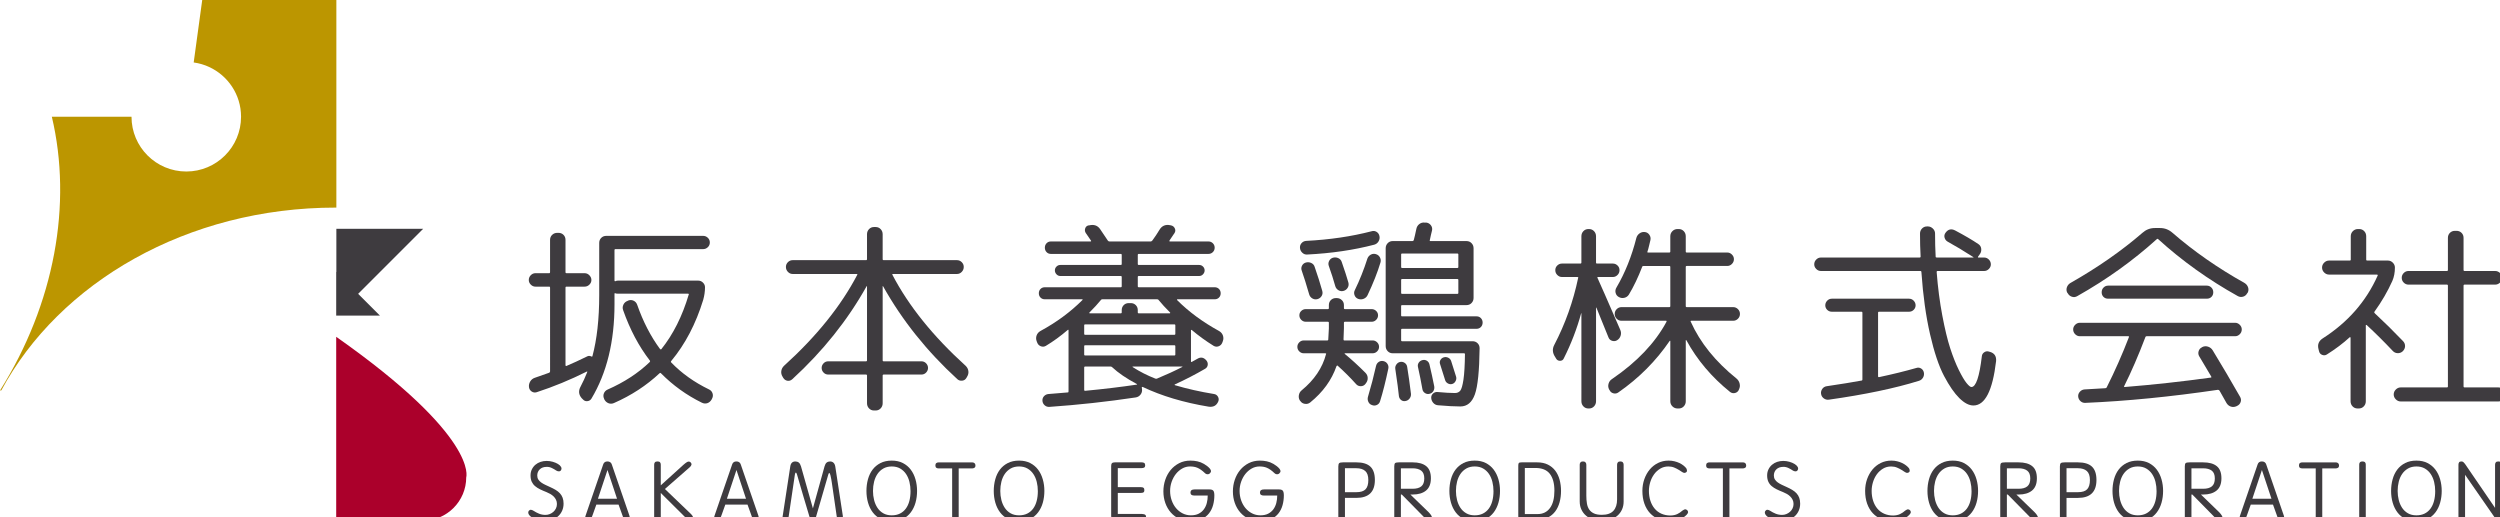 <?xml version="1.0" encoding="utf-8"?>
<!-- Generator: Adobe Illustrator 16.0.0, SVG Export Plug-In . SVG Version: 6.00 Build 0)  -->
<!DOCTYPE svg PUBLIC "-//W3C//DTD SVG 1.1//EN" "http://www.w3.org/Graphics/SVG/1.1/DTD/svg11.dtd">
<svg version="1.1" id="レイヤー_1" xmlns="http://www.w3.org/2000/svg" xmlns:xlink="http://www.w3.org/1999/xlink" x="0px"
	 y="0px" width="305.444px" height="63.186px" viewBox="0 0 305.444 63.186" enable-background="new 0 0 305.444 63.186"
	 xml:space="preserve">
<g>
	<g>
		<path fill="#3E3B3F" d="M65.415,35.021c-0.213,0-0.401-0.082-0.564-0.246c-0.164-0.163-0.245-0.352-0.245-0.564
			c0-0.229,0.082-0.425,0.245-0.589c0.164-0.163,0.352-0.245,0.564-0.245h1.692c0.065,0,0.098-0.041,0.098-0.123v-3.948
			c0-0.245,0.086-0.45,0.257-0.613c0.172-0.163,0.38-0.245,0.625-0.245h0.147c0.245,0,0.449,0.082,0.613,0.245
			c0.164,0.164,0.245,0.368,0.245,0.613v3.948c0,0.082,0.041,0.123,0.123,0.123h2.208c0.229,0,0.425,0.086,0.588,0.257
			c0.164,0.172,0.246,0.364,0.246,0.577s-0.082,0.401-0.246,0.564c-0.164,0.164-0.359,0.246-0.588,0.246h-2.208
			c-0.082,0-0.123,0.041-0.123,0.123v9.49c0,0.033,0.016,0.058,0.049,0.073c0.033,0.018,0.057,0.018,0.073,0
			c0.736-0.31,1.57-0.694,2.502-1.151c0.163-0.099,0.343-0.099,0.54,0c0.065,0.032,0.106,0.024,0.123-0.025
			c0.556-2.076,0.833-4.569,0.833-7.479v-6.376c0-0.245,0.082-0.449,0.246-0.613c0.163-0.163,0.368-0.245,0.613-0.245h11.845
			c0.212,0,0.4,0.077,0.564,0.232c0.164,0.156,0.246,0.348,0.246,0.577s-0.082,0.421-0.246,0.576
			c-0.164,0.156-0.352,0.233-0.564,0.233H75.2c-0.082,0-0.123,0.041-0.123,0.123v3.703c0,0.033,0.013,0.062,0.037,0.086
			c0.024,0.025,0.045,0.029,0.061,0.012c0.098-0.049,0.196-0.073,0.294-0.073h9.858c0.212,0,0.401,0.082,0.564,0.245
			c0.163,0.164,0.245,0.352,0.245,0.564c0,0.507-0.074,1.022-0.221,1.545c-0.899,2.927-2.199,5.412-3.899,7.456
			c-0.065,0.065-0.065,0.131,0,0.196c1.259,1.308,2.796,2.403,4.611,3.286c0.212,0.098,0.355,0.257,0.429,0.478
			c0.074,0.221,0.053,0.438-0.061,0.65l-0.049,0.099c-0.131,0.229-0.307,0.38-0.527,0.453s-0.446,0.053-0.674-0.062
			c-1.864-0.916-3.532-2.117-5.003-3.604c-0.049-0.049-0.098-0.049-0.147,0c-1.603,1.504-3.466,2.722-5.591,3.653
			c-0.229,0.099-0.454,0.103-0.675,0.013c-0.221-0.09-0.388-0.249-0.502-0.478l-0.024-0.074c-0.098-0.213-0.106-0.426-0.024-0.638
			c0.082-0.213,0.229-0.368,0.441-0.466c2.044-0.899,3.761-2.02,5.15-3.359c0.065-0.065,0.073-0.131,0.024-0.196
			c-1.341-1.732-2.428-3.785-3.262-6.156c-0.082-0.229-0.07-0.454,0.037-0.675c0.106-0.221,0.273-0.372,0.502-0.453l0.098-0.049
			c0.212-0.082,0.425-0.074,0.638,0.024c0.212,0.098,0.359,0.262,0.441,0.491c0.719,2.06,1.651,3.867,2.796,5.419
			c0.065,0.049,0.114,0.058,0.147,0.024c1.455-1.814,2.575-4.046,3.36-6.694c0.032-0.065,0-0.099-0.098-0.099H75.47
			c-0.131,0-0.229-0.016-0.294-0.049c-0.065-0.032-0.098-0.008-0.098,0.074v1.275c0,4.546-0.94,8.388-2.82,11.526
			c-0.115,0.18-0.278,0.282-0.491,0.307s-0.393-0.045-0.54-0.208l-0.171-0.172c-0.36-0.426-0.401-0.892-0.123-1.398
			c0.294-0.556,0.564-1.144,0.81-1.766c0.016-0.032,0.016-0.057,0-0.073c-0.017-0.017-0.033-0.017-0.049,0
			c-2.027,1.014-4.071,1.855-6.131,2.525c-0.213,0.065-0.413,0.037-0.601-0.086c-0.188-0.122-0.298-0.297-0.331-0.526
			c-0.033-0.245,0.017-0.479,0.147-0.699s0.319-0.372,0.564-0.454c0.638-0.212,1.218-0.417,1.741-0.612
			c0.082-0.033,0.123-0.09,0.123-0.172V35.144c0-0.082-0.033-0.123-0.098-0.123H65.415z"/>
		<path fill="#3E3B3F" d="M95.702,46.179l-0.098-0.171c-0.131-0.213-0.18-0.438-0.147-0.675c0.033-0.237,0.139-0.445,0.319-0.626
			c3.989-3.612,6.981-7.332,8.976-11.158c0.016-0.049-0.008-0.074-0.074-0.074h-7.823c-0.229,0-0.425-0.086-0.589-0.257
			c-0.164-0.172-0.245-0.372-0.245-0.601c0-0.229,0.082-0.425,0.245-0.588s0.36-0.245,0.589-0.245h8.951
			c0.082,0,0.123-0.041,0.123-0.123v-3.041c0-0.246,0.082-0.454,0.245-0.625c0.164-0.172,0.368-0.258,0.613-0.258h0.196
			c0.245,0,0.449,0.086,0.613,0.258c0.164,0.171,0.246,0.38,0.246,0.625v3.041c0,0.082,0.041,0.123,0.123,0.123h8.951
			c0.229,0,0.425,0.082,0.588,0.245s0.246,0.36,0.246,0.588c0,0.229-0.082,0.429-0.246,0.601c-0.164,0.171-0.36,0.257-0.588,0.257
			h-7.823c-0.065,0-0.09,0.024-0.074,0.074c1.995,3.826,4.987,7.545,8.976,11.158c0.18,0.181,0.286,0.389,0.319,0.626
			c0.033,0.237-0.017,0.462-0.147,0.675l-0.098,0.171c-0.115,0.197-0.287,0.307-0.515,0.332c-0.229,0.023-0.425-0.037-0.588-0.185
			c-3.728-3.417-6.753-7.201-9.074-11.354c-0.033-0.033-0.049-0.033-0.049,0v9.05c0,0.082,0.041,0.122,0.123,0.122h4.61
			c0.229,0,0.421,0.082,0.576,0.245c0.155,0.164,0.233,0.352,0.233,0.564s-0.078,0.4-0.233,0.564
			c-0.155,0.163-0.347,0.245-0.576,0.245h-4.61c-0.082,0-0.123,0.041-0.123,0.122v3.385c0,0.245-0.082,0.453-0.246,0.625
			s-0.368,0.258-0.613,0.258h-0.196c-0.245,0-0.45-0.086-0.613-0.258s-0.245-0.38-0.245-0.625v-3.385
			c0-0.081-0.041-0.122-0.123-0.122h-4.611c-0.229,0-0.421-0.082-0.576-0.245c-0.155-0.164-0.233-0.352-0.233-0.564
			s0.078-0.4,0.233-0.564c0.155-0.163,0.347-0.245,0.576-0.245h4.611c0.082,0,0.123-0.04,0.123-0.122v-9.05
			c0-0.033-0.017-0.033-0.049,0c-2.322,4.153-5.347,7.938-9.074,11.354c-0.18,0.164-0.376,0.229-0.588,0.196
			C96.004,46.491,95.833,46.376,95.702,46.179z"/>
		<path fill="#3E3B3F" d="M126.725,41.864l-0.074-0.196c-0.082-0.229-0.082-0.458,0-0.687c0.082-0.229,0.237-0.408,0.466-0.54
			c1.962-1.062,3.679-2.33,5.15-3.801c0.016-0.016,0.016-0.033,0-0.049c-0.017-0.016-0.033-0.025-0.049-0.025h-4.561
			c-0.213,0-0.389-0.069-0.527-0.208c-0.139-0.139-0.208-0.314-0.208-0.528c0-0.212,0.069-0.388,0.208-0.527
			c0.139-0.139,0.314-0.208,0.527-0.208h9.27c0.082,0,0.123-0.041,0.123-0.123v-1.128c0-0.082-0.041-0.123-0.123-0.123h-7.382
			c-0.18,0-0.335-0.069-0.466-0.208c-0.131-0.139-0.196-0.298-0.196-0.478c0-0.18,0.065-0.335,0.196-0.466s0.286-0.196,0.466-0.196
			h7.382c0.082,0,0.123-0.041,0.123-0.123v-1.104c0-0.082-0.041-0.123-0.123-0.123h-8.535c-0.212,0-0.389-0.074-0.527-0.221
			c-0.139-0.147-0.208-0.327-0.208-0.54s0.069-0.393,0.208-0.54c0.139-0.147,0.315-0.221,0.527-0.221h4.831
			c0.082,0,0.106-0.033,0.074-0.098c-0.033-0.049-0.126-0.188-0.282-0.417c-0.156-0.229-0.274-0.4-0.356-0.515
			c-0.114-0.18-0.139-0.368-0.073-0.564c0.065-0.196,0.196-0.319,0.392-0.368h0.074c0.589-0.147,1.038,0,1.349,0.441
			c0.212,0.294,0.531,0.769,0.957,1.422c0.049,0.065,0.114,0.098,0.196,0.098h5.052c0.049,0,0.106-0.033,0.172-0.098
			c0.327-0.441,0.621-0.883,0.883-1.324c0.294-0.491,0.728-0.678,1.3-0.564l0.123,0.025c0.212,0.049,0.364,0.171,0.454,0.368
			s0.078,0.384-0.037,0.564c-0.262,0.393-0.466,0.695-0.613,0.907c-0.033,0.082-0.016,0.123,0.049,0.123h4.708
			c0.212,0,0.393,0.073,0.54,0.221c0.147,0.147,0.221,0.327,0.221,0.54s-0.073,0.392-0.221,0.54
			c-0.147,0.147-0.327,0.221-0.54,0.221h-8.51c-0.082,0-0.123,0.041-0.123,0.123v1.104c0,0.082,0.041,0.123,0.123,0.123h7.382
			c0.18,0,0.334,0.065,0.466,0.196c0.131,0.131,0.196,0.286,0.196,0.466c0,0.18-0.065,0.339-0.196,0.478
			c-0.131,0.139-0.286,0.208-0.466,0.208h-7.382c-0.082,0-0.123,0.041-0.123,0.123v1.128c0,0.082,0.041,0.123,0.123,0.123h9.27
			c0.212,0,0.388,0.07,0.527,0.208c0.139,0.139,0.208,0.315,0.208,0.527c0,0.213-0.07,0.389-0.208,0.528
			c-0.139,0.139-0.315,0.208-0.527,0.208h-4.562c-0.017,0-0.029,0.013-0.037,0.037c-0.008,0.025-0.004,0.045,0.012,0.062
			c1.422,1.422,3.13,2.682,5.125,3.776c0.229,0.132,0.384,0.311,0.466,0.54c0.082,0.229,0.082,0.457,0,0.687l-0.073,0.196
			c-0.082,0.212-0.229,0.359-0.441,0.441c-0.213,0.081-0.417,0.065-0.613-0.05c-0.949-0.588-1.839-1.233-2.673-1.937
			c-0.066-0.033-0.098-0.025-0.098,0.024v3.825c0,0.065,0.032,0.082,0.098,0.049l0.662-0.367c0.425-0.262,0.801-0.196,1.128,0.196
			c0.13,0.163,0.184,0.343,0.159,0.539c-0.024,0.196-0.127,0.352-0.306,0.466c-1.21,0.703-2.445,1.341-3.704,1.913
			c-0.065,0.033-0.065,0.065,0,0.099c1.488,0.441,3.082,0.801,4.783,1.078c0.212,0.033,0.371,0.144,0.478,0.332
			c0.106,0.188,0.118,0.38,0.037,0.576c-0.212,0.506-0.605,0.719-1.177,0.638c-3.057-0.507-5.739-1.309-8.043-2.403
			c-0.082-0.033-0.123-0.017-0.123,0.049l0.025,0.221c0.032,0.245-0.029,0.466-0.184,0.662c-0.156,0.196-0.355,0.311-0.601,0.344
			c-3.482,0.522-6.989,0.907-10.521,1.152c-0.229,0.016-0.425-0.05-0.588-0.196c-0.164-0.147-0.253-0.327-0.27-0.54
			c-0.017-0.229,0.049-0.421,0.196-0.576c0.147-0.155,0.327-0.241,0.54-0.258c0.523-0.032,1.308-0.098,2.354-0.195
			c0.065,0,0.098-0.041,0.098-0.123v-7.479c0-0.017-0.008-0.033-0.024-0.05c-0.017-0.016-0.033-0.016-0.049,0
			c-0.899,0.77-1.798,1.423-2.697,1.962c-0.196,0.115-0.401,0.131-0.613,0.05C126.954,42.223,126.807,42.076,126.725,41.864z
			 M132.464,39.754v1.03c0,0.082,0.041,0.122,0.123,0.122h10.889c0.082,0,0.123-0.04,0.123-0.122v-1.03
			c0-0.082-0.041-0.122-0.123-0.122h-10.889C132.504,39.632,132.464,39.672,132.464,39.754z M132.464,42.305v1.005
			c0,0.082,0.041,0.123,0.123,0.123h10.889c0.082,0,0.123-0.041,0.123-0.123v-1.005c0-0.082-0.041-0.123-0.123-0.123h-10.889
			C132.504,42.182,132.464,42.223,132.464,42.305z M132.464,44.905v2.746c0,0.066,0.032,0.099,0.098,0.099
			c2.24-0.212,4.357-0.466,6.352-0.761c0.016,0,0.02-0.008,0.012-0.024c-0.008-0.017-0.021-0.032-0.037-0.049
			c-1.259-0.67-2.265-1.357-3.017-2.06c-0.049-0.05-0.115-0.074-0.196-0.074h-3.09C132.504,44.782,132.464,44.823,132.464,44.905z
			 M133.102,38.185c-0.017,0.016-0.021,0.036-0.013,0.061c0.008,0.024,0.021,0.037,0.037,0.037h3.801
			c0.082,0,0.123-0.041,0.123-0.123v-0.27c0-0.246,0.082-0.45,0.245-0.613c0.163-0.163,0.368-0.245,0.613-0.245h0.245
			c0.245,0,0.449,0.082,0.613,0.245c0.163,0.164,0.245,0.368,0.245,0.613v0.27c0,0.082,0.041,0.123,0.123,0.123h3.801
			c0.016,0,0.028-0.013,0.037-0.037c0.008-0.025,0.004-0.045-0.012-0.061c-0.572-0.572-1.03-1.071-1.373-1.496
			c-0.049-0.082-0.115-0.123-0.196-0.123h-6.72c-0.082,0-0.147,0.041-0.196,0.123C134.131,37.114,133.673,37.613,133.102,38.185z
			 M144.432,44.782h-6.033c-0.049,0-0.049,0.024,0,0.074c0.867,0.556,1.782,1.021,2.747,1.397c0.082,0.033,0.155,0.033,0.221,0
			c1.144-0.475,2.174-0.948,3.09-1.423C144.489,44.798,144.48,44.782,144.432,44.782z"/>
		<path fill="#3E3B3F" d="M159.293,43.164c-0.213,0-0.396-0.078-0.552-0.233s-0.233-0.339-0.233-0.552s0.078-0.396,0.233-0.552
			s0.339-0.232,0.552-0.232h2.869c0.082,0,0.123-0.041,0.123-0.123c0.049-0.834,0.073-1.283,0.073-1.349v-0.688
			c0-0.081-0.041-0.122-0.122-0.122h-2.698c-0.212,0-0.396-0.077-0.552-0.233c-0.155-0.155-0.232-0.339-0.232-0.552
			c0-0.212,0.077-0.392,0.232-0.539c0.155-0.147,0.34-0.221,0.552-0.221h2.698c0.081,0,0.122-0.041,0.122-0.123v-0.368
			c0-0.245,0.082-0.449,0.245-0.613c0.164-0.164,0.368-0.245,0.613-0.245h0.099c0.245,0,0.453,0.082,0.625,0.245
			s0.258,0.368,0.258,0.613v0.368c0,0.082,0.04,0.123,0.122,0.123h3.262c0.212,0,0.396,0.073,0.552,0.221
			c0.155,0.147,0.233,0.327,0.233,0.539c0,0.213-0.078,0.396-0.233,0.552c-0.155,0.156-0.34,0.233-0.552,0.233h-3.262
			c-0.082,0-0.122,0.041-0.122,0.122v0.662c0,0.327-0.017,0.785-0.05,1.374c0,0.082,0.033,0.123,0.099,0.123h3.458
			c0.212,0,0.396,0.077,0.552,0.232s0.233,0.339,0.233,0.552s-0.078,0.396-0.233,0.552s-0.34,0.233-0.552,0.233h-3.385
			c-0.017,0-0.028,0.008-0.037,0.023c-0.008,0.018-0.004,0.033,0.013,0.05c0.801,0.654,1.644,1.422,2.526,2.306
			c0.18,0.18,0.273,0.392,0.282,0.637c0.008,0.246-0.07,0.467-0.233,0.662l-0.049,0.074c-0.147,0.18-0.336,0.27-0.564,0.27
			s-0.417-0.082-0.563-0.245c-0.687-0.769-1.439-1.521-2.257-2.256c-0.049-0.05-0.099-0.033-0.147,0.049
			c-0.588,1.7-1.659,3.18-3.212,4.438c-0.181,0.147-0.393,0.204-0.638,0.172c-0.245-0.033-0.434-0.147-0.564-0.344l-0.049-0.049
			c-0.131-0.196-0.176-0.417-0.135-0.662c0.04-0.245,0.151-0.441,0.331-0.589c1.553-1.274,2.551-2.754,2.992-4.438
			c0.032-0.065,0-0.098-0.099-0.098H159.293z M168.184,28.326c0.188,0.115,0.307,0.286,0.355,0.515s0.012,0.445-0.111,0.65
			c-0.122,0.205-0.298,0.339-0.526,0.404c-2.502,0.654-5.232,1.055-8.191,1.202c-0.229,0.017-0.43-0.057-0.601-0.221
			c-0.172-0.163-0.266-0.359-0.282-0.588c-0.017-0.229,0.049-0.425,0.196-0.588c0.146-0.164,0.335-0.253,0.563-0.27
			c2.878-0.147,5.543-0.54,7.995-1.177C167.794,28.188,167.995,28.212,168.184,28.326z M159.538,32.078
			c0.229-0.065,0.449-0.049,0.662,0.049s0.352,0.253,0.417,0.466c0.376,1.079,0.687,2.06,0.932,2.943
			c0.065,0.229,0.041,0.438-0.073,0.625s-0.278,0.315-0.49,0.38c-0.229,0.065-0.441,0.041-0.638-0.074
			c-0.196-0.114-0.327-0.278-0.393-0.49c-0.359-1.243-0.662-2.208-0.907-2.894c-0.082-0.212-0.073-0.417,0.024-0.613
			S159.326,32.144,159.538,32.078z M162.849,31.49c0.229-0.065,0.45-0.049,0.662,0.049c0.213,0.098,0.352,0.254,0.417,0.466
			c0.376,1.079,0.646,1.913,0.81,2.501c0.065,0.229,0.041,0.441-0.073,0.638c-0.115,0.196-0.278,0.327-0.49,0.392
			c-0.229,0.065-0.441,0.042-0.638-0.073c-0.197-0.115-0.327-0.278-0.393-0.491c-0.229-0.817-0.491-1.635-0.785-2.453
			c-0.082-0.212-0.073-0.42,0.024-0.625C162.481,31.69,162.637,31.555,162.849,31.49z M165.939,36.517
			c-0.213-0.082-0.36-0.229-0.441-0.441c-0.082-0.212-0.074-0.417,0.024-0.613c0.604-1.242,1.119-2.534,1.545-3.875
			c0.082-0.212,0.221-0.372,0.417-0.479c0.196-0.106,0.4-0.126,0.613-0.061c0.229,0.065,0.396,0.2,0.502,0.405
			s0.127,0.413,0.062,0.625c-0.359,1.194-0.883,2.518-1.569,3.973c-0.099,0.213-0.258,0.364-0.479,0.454
			S166.168,36.599,165.939,36.517z M168.121,44.708c0.05-0.212,0.16-0.375,0.332-0.49c0.172-0.113,0.363-0.146,0.576-0.098
			c0.212,0.049,0.376,0.164,0.49,0.344s0.147,0.376,0.099,0.588c-0.327,1.554-0.662,2.878-1.006,3.974
			c-0.065,0.212-0.196,0.363-0.393,0.453s-0.393,0.094-0.589,0.013c-0.212-0.065-0.363-0.2-0.453-0.405
			c-0.091-0.204-0.103-0.413-0.037-0.625C167.517,47.202,167.844,45.951,168.121,44.708z M180.408,38.651
			c0.212,0,0.388,0.073,0.527,0.221c0.139,0.146,0.209,0.327,0.209,0.539c0,0.213-0.07,0.393-0.209,0.54
			c-0.14,0.146-0.315,0.221-0.527,0.221h-9.099c-0.082,0-0.122,0.041-0.122,0.122v1.275c0,0.082,0.04,0.123,0.122,0.123h8.608
			c0.245,0,0.449,0.082,0.613,0.245c0.163,0.163,0.245,0.368,0.245,0.613c-0.033,2.763-0.225,4.639-0.576,5.628
			c-0.353,0.989-0.944,1.483-1.778,1.483c-0.703,0-1.61-0.049-2.722-0.146c-0.229-0.017-0.422-0.11-0.577-0.282
			s-0.241-0.372-0.258-0.601c-0.016-0.213,0.054-0.393,0.209-0.54c0.155-0.146,0.34-0.213,0.552-0.196
			c0.899,0.082,1.61,0.123,2.134,0.123c0.277,0,0.494-0.095,0.65-0.282c0.154-0.188,0.285-0.638,0.392-1.349
			s0.167-1.754,0.185-3.127c0-0.065-0.041-0.098-0.123-0.098h-8.706c-0.245,0-0.45-0.086-0.613-0.258s-0.245-0.38-0.245-0.625
			V30.337c0-0.245,0.082-0.454,0.245-0.625c0.163-0.172,0.368-0.258,0.613-0.258h2.428c0.065,0,0.114-0.041,0.147-0.123
			c0.082-0.294,0.188-0.752,0.318-1.373c0.05-0.246,0.172-0.442,0.368-0.589s0.417-0.204,0.662-0.171h0.196
			c0.229,0.033,0.413,0.143,0.552,0.331c0.139,0.188,0.184,0.397,0.135,0.625c-0.033,0.098-0.078,0.282-0.135,0.552
			c-0.058,0.27-0.103,0.479-0.135,0.625c-0.033,0.082-0.009,0.123,0.073,0.123h4.415c0.245,0,0.449,0.086,0.612,0.258
			c0.164,0.171,0.245,0.38,0.245,0.625v6.058c0,0.245-0.081,0.454-0.245,0.625c-0.163,0.171-0.367,0.257-0.612,0.257h-7.873
			c-0.082,0-0.122,0.042-0.122,0.123v1.128c0,0.082,0.04,0.123,0.122,0.123H180.408z M171.702,49
			c-0.196,0.033-0.368-0.008-0.515-0.122c-0.147-0.115-0.237-0.27-0.27-0.466c-0.05-0.572-0.196-1.685-0.442-3.335
			c-0.032-0.197,0.013-0.381,0.136-0.553c0.122-0.172,0.281-0.273,0.478-0.307c0.196-0.032,0.376,0.009,0.54,0.123
			c0.163,0.115,0.261,0.27,0.294,0.466c0.163,0.998,0.319,2.102,0.466,3.312c0.017,0.212-0.041,0.404-0.172,0.576
			C172.086,48.865,171.914,48.967,171.702,49z M171.188,31.097v1.521c0,0.082,0.04,0.123,0.122,0.123h6.744
			c0.082,0,0.123-0.041,0.123-0.123v-1.521c0-0.082-0.041-0.123-0.123-0.123h-6.744C171.228,30.975,171.188,31.016,171.188,31.097z
			 M171.188,34.212v1.569c0,0.082,0.04,0.123,0.122,0.123h6.744c0.082,0,0.123-0.041,0.123-0.123v-1.569
			c0-0.082-0.041-0.123-0.123-0.123h-6.744C171.228,34.089,171.188,34.13,171.188,34.212z M174.646,48.118
			c-0.196,0.049-0.381,0.016-0.552-0.099c-0.172-0.114-0.274-0.27-0.307-0.466c-0.164-0.933-0.344-1.831-0.54-2.697
			c-0.049-0.197-0.021-0.377,0.086-0.54s0.258-0.27,0.454-0.319c0.196-0.049,0.376-0.024,0.539,0.074
			c0.163,0.098,0.27,0.245,0.319,0.441c0.212,0.883,0.408,1.782,0.589,2.697c0.032,0.213-0.005,0.404-0.111,0.576
			S174.857,48.068,174.646,48.118z M177.833,46.572c-0.098,0.181-0.236,0.295-0.417,0.344c-0.18,0.049-0.355,0.024-0.526-0.074
			c-0.172-0.098-0.282-0.236-0.332-0.416c-0.032-0.131-0.236-0.777-0.612-1.938c-0.066-0.181-0.05-0.352,0.049-0.516
			c0.098-0.163,0.236-0.27,0.417-0.318c0.18-0.049,0.355-0.032,0.527,0.049c0.172,0.082,0.29,0.213,0.355,0.393
			c0.376,1.161,0.58,1.807,0.613,1.938C177.956,46.212,177.932,46.392,177.833,46.572z"/>
		<path fill="#3E3B3F" d="M190.145,43.85l-0.147-0.245c-0.327-0.49-0.359-0.981-0.098-1.472c1.34-2.566,2.312-5.297,2.918-8.191
			c0.033-0.065,0-0.098-0.098-0.098h-1.889c-0.213,0-0.4-0.082-0.564-0.246c-0.163-0.163-0.245-0.359-0.245-0.588
			c0-0.229,0.082-0.421,0.245-0.576c0.164-0.155,0.352-0.233,0.564-0.233h2.256c0.082,0,0.123-0.041,0.123-0.123v-3.212
			c0-0.245,0.082-0.454,0.245-0.625c0.163-0.171,0.368-0.257,0.613-0.257h0.073c0.245,0,0.45,0.086,0.613,0.257
			c0.163,0.172,0.245,0.38,0.245,0.625v3.212c0,0.082,0.041,0.123,0.123,0.123h1.938c0.212,0,0.4,0.078,0.563,0.233
			s0.245,0.348,0.245,0.576c0,0.229-0.082,0.425-0.245,0.588c-0.163,0.164-0.352,0.246-0.563,0.246h-1.815
			c-0.082,0-0.106,0.033-0.073,0.098c0.262,0.556,1.193,2.681,2.796,6.376c0.098,0.229,0.11,0.462,0.036,0.698
			c-0.073,0.237-0.217,0.421-0.429,0.552c-0.18,0.115-0.38,0.14-0.601,0.074s-0.372-0.205-0.454-0.418
			c-0.098-0.244-0.318-0.788-0.662-1.63c-0.343-0.842-0.613-1.509-0.81-1.999c0-0.016-0.008-0.025-0.024-0.025S195,37.58,195,37.596
			v11.429c0,0.245-0.082,0.453-0.245,0.625s-0.368,0.258-0.613,0.258h-0.073c-0.245,0-0.45-0.086-0.613-0.258
			s-0.245-0.38-0.245-0.625V38.283l-0.024-0.025c-0.523,1.913-1.234,3.761-2.134,5.543c-0.082,0.18-0.225,0.273-0.429,0.281
			C190.418,44.091,190.259,44.013,190.145,43.85z M206.649,39.19c-0.099,0-0.123,0.042-0.074,0.123
			c1.145,2.551,3.009,4.864,5.592,6.94c0.196,0.163,0.323,0.372,0.38,0.625c0.058,0.254,0.028,0.487-0.086,0.699l-0.024,0.073
			c-0.098,0.196-0.253,0.318-0.466,0.368c-0.213,0.049-0.408,0.008-0.588-0.123c-2.257-1.814-4.039-3.924-5.347-6.327
			c-0.017-0.016-0.033-0.024-0.049-0.024c-0.017,0-0.024,0.009-0.024,0.024v7.456c0,0.245-0.082,0.453-0.246,0.625
			c-0.163,0.172-0.367,0.258-0.612,0.258h-0.147c-0.245,0-0.453-0.086-0.625-0.258s-0.258-0.38-0.258-0.625v-7.357
			c0-0.017-0.009-0.028-0.024-0.037c-0.017-0.008-0.033-0.004-0.049,0.013c-1.668,2.452-3.761,4.554-6.278,6.303
			c-0.181,0.13-0.38,0.167-0.602,0.109c-0.221-0.057-0.38-0.191-0.478-0.404l-0.05-0.073c-0.114-0.229-0.135-0.466-0.061-0.711
			c0.073-0.246,0.216-0.434,0.429-0.564c3.041-2.076,5.257-4.406,6.646-6.989c0.032-0.081,0.016-0.123-0.05-0.123h-5.443
			c-0.229,0-0.426-0.081-0.589-0.245c-0.164-0.163-0.245-0.359-0.245-0.588s0.081-0.425,0.245-0.588
			c0.163-0.164,0.359-0.246,0.589-0.246h5.836c0.082,0,0.123-0.04,0.123-0.123v-4.782c0-0.082-0.041-0.123-0.123-0.123h-3.139
			c-0.099,0-0.155,0.033-0.172,0.098c-0.49,1.275-1.03,2.403-1.618,3.385c-0.132,0.212-0.315,0.347-0.552,0.404
			c-0.237,0.058-0.463,0.029-0.675-0.086c-0.213-0.114-0.348-0.286-0.404-0.515c-0.058-0.229-0.021-0.449,0.11-0.662
			c1.046-1.782,1.855-3.801,2.428-6.057c0.065-0.229,0.196-0.413,0.393-0.552c0.195-0.139,0.417-0.192,0.662-0.159
			c0.229,0.033,0.408,0.147,0.539,0.343s0.172,0.409,0.123,0.638c-0.017,0.049-0.065,0.254-0.147,0.613
			c-0.082,0.36-0.155,0.629-0.221,0.809c-0.033,0.065-0.009,0.098,0.073,0.098h2.6c0.082,0,0.123-0.041,0.123-0.123v-1.864
			c0-0.245,0.086-0.454,0.258-0.625c0.172-0.171,0.38-0.257,0.625-0.257h0.147c0.245,0,0.449,0.086,0.612,0.257
			c0.164,0.172,0.246,0.38,0.246,0.625v1.864c0,0.082,0.04,0.123,0.122,0.123h4.954c0.212,0,0.4,0.082,0.564,0.245
			c0.163,0.164,0.245,0.352,0.245,0.564c0,0.229-0.082,0.425-0.245,0.588c-0.164,0.164-0.353,0.245-0.564,0.245h-4.954
			c-0.082,0-0.122,0.041-0.122,0.123V37.4c0,0.083,0.04,0.123,0.122,0.123h5.665c0.229,0,0.425,0.082,0.589,0.246
			c0.163,0.164,0.245,0.359,0.245,0.588s-0.082,0.425-0.245,0.588c-0.164,0.164-0.36,0.245-0.589,0.245H206.649z"/>
		<path fill="#3E3B3F" d="M222.467,33.108c-0.212,0-0.4-0.082-0.563-0.246c-0.164-0.163-0.245-0.351-0.245-0.563
			c0-0.229,0.081-0.425,0.245-0.589c0.163-0.163,0.352-0.245,0.563-0.245h12.066c0.081,0,0.122-0.041,0.122-0.123
			c-0.049-0.883-0.073-1.815-0.073-2.796c0-0.245,0.082-0.454,0.245-0.625c0.163-0.171,0.368-0.257,0.613-0.257h0.098
			c0.229,0,0.434,0.086,0.613,0.257c0.18,0.172,0.27,0.372,0.27,0.601c0,0.997,0.024,1.946,0.074,2.845
			c0,0.065,0.049,0.098,0.146,0.098h4.439c0.049,0,0.057-0.016,0.024-0.049c-1.193-0.768-2.24-1.398-3.14-1.888
			c-0.195-0.114-0.322-0.278-0.38-0.49s-0.021-0.409,0.11-0.589c0.311-0.441,0.703-0.54,1.178-0.294
			c1.144,0.605,2.093,1.161,2.845,1.668c0.196,0.131,0.311,0.315,0.343,0.552s-0.017,0.454-0.146,0.65l-0.246,0.343
			c-0.032,0.065-0.016,0.098,0.05,0.098h0.711c0.212,0,0.4,0.082,0.564,0.245c0.163,0.164,0.245,0.36,0.245,0.589
			c0,0.212-0.082,0.4-0.245,0.563c-0.164,0.164-0.353,0.246-0.564,0.246h-5.689c-0.082,0-0.123,0.041-0.123,0.123
			c0.147,1.896,0.376,3.667,0.688,5.31c0.31,1.643,0.633,2.979,0.968,4.01s0.688,1.917,1.055,2.661
			c0.368,0.743,0.683,1.274,0.944,1.594c0.262,0.318,0.457,0.479,0.589,0.479c0.556,0,0.98-1.251,1.275-3.753
			c0.016-0.212,0.118-0.38,0.307-0.502c0.188-0.123,0.388-0.144,0.601-0.062l0.098,0.024c0.54,0.163,0.785,0.539,0.736,1.128
			c-0.426,3.613-1.35,5.42-2.771,5.42c-0.539,0-1.112-0.299-1.717-0.896c-0.605-0.597-1.227-1.495-1.863-2.697
			c-0.638-1.202-1.211-2.906-1.717-5.113c-0.508-2.207-0.859-4.733-1.055-7.578c0-0.098-0.041-0.147-0.123-0.147H222.467z
			 M227.421,46.499c0.082,0,0.123-0.049,0.123-0.147v-8.142c0-0.082-0.041-0.123-0.123-0.123h-3.604
			c-0.229,0-0.422-0.077-0.577-0.232s-0.232-0.339-0.232-0.552c0-0.212,0.077-0.4,0.232-0.564c0.155-0.163,0.348-0.245,0.577-0.245
			h9.417c0.229,0,0.421,0.082,0.576,0.245c0.155,0.164,0.233,0.352,0.233,0.564c0,0.213-0.078,0.397-0.233,0.552
			s-0.348,0.232-0.576,0.232h-3.654c-0.082,0-0.123,0.041-0.123,0.123v7.773c0,0.065,0.033,0.099,0.099,0.099
			c1.684-0.359,3.213-0.735,4.586-1.128c0.196-0.065,0.384-0.045,0.563,0.061c0.18,0.107,0.295,0.267,0.344,0.479
			c0.049,0.229,0.017,0.441-0.099,0.638c-0.114,0.196-0.277,0.327-0.49,0.393c-2.942,0.916-6.613,1.684-11.011,2.306
			c-0.229,0.032-0.438-0.021-0.626-0.16c-0.188-0.139-0.298-0.322-0.331-0.551c-0.032-0.213,0.017-0.413,0.147-0.602
			c0.131-0.188,0.311-0.298,0.54-0.331C224.96,46.923,226.374,46.695,227.421,46.499z"/>
		<path fill="#3E3B3F" d="M252.632,35.83l-0.049-0.049c-0.114-0.212-0.135-0.433-0.062-0.662c0.073-0.229,0.217-0.408,0.429-0.54
			c3.319-1.88,6.254-3.924,8.805-6.131c0.441-0.393,0.948-0.588,1.521-0.588h0.638c0.572,0,1.079,0.196,1.521,0.588
			c2.6,2.256,5.534,4.3,8.804,6.131c0.213,0.131,0.355,0.311,0.43,0.54c0.073,0.229,0.053,0.45-0.062,0.662l-0.049,0.049
			c-0.114,0.213-0.282,0.353-0.503,0.417c-0.221,0.065-0.438,0.041-0.65-0.074c-3.58-1.995-6.825-4.316-9.735-6.965
			c-0.049-0.049-0.106-0.041-0.172,0.024c-2.894,2.616-6.123,4.929-9.688,6.94c-0.212,0.131-0.433,0.16-0.662,0.086
			C252.918,36.186,252.746,36.043,252.632,35.83z M262.123,41.176c-0.851,2.24-1.717,4.243-2.6,6.009
			c-0.033,0.065-0.009,0.099,0.073,0.099c3.466-0.278,6.973-0.663,10.521-1.153c0.065,0,0.082-0.04,0.05-0.122
			c-0.196-0.327-0.482-0.81-0.858-1.447c-0.377-0.638-0.581-0.98-0.613-1.03c-0.115-0.195-0.14-0.404-0.073-0.625
			c0.064-0.221,0.204-0.38,0.417-0.479l0.024-0.024c0.229-0.114,0.466-0.131,0.711-0.049s0.433,0.229,0.563,0.441
			c1.145,1.881,2.257,3.769,3.336,5.665c0.13,0.212,0.159,0.429,0.086,0.649c-0.074,0.221-0.217,0.381-0.43,0.479l-0.098,0.049
			c-0.229,0.099-0.454,0.11-0.675,0.037s-0.396-0.217-0.527-0.43c-0.18-0.326-0.466-0.833-0.858-1.521
			c-0.049-0.064-0.114-0.098-0.196-0.098c-5.771,0.85-11.167,1.382-16.186,1.594c-0.229,0.017-0.43-0.053-0.601-0.208
			c-0.172-0.156-0.267-0.348-0.282-0.576c-0.017-0.213,0.053-0.404,0.208-0.576s0.348-0.266,0.576-0.282
			c1.112-0.065,1.954-0.114,2.526-0.147c0.082,0,0.139-0.032,0.172-0.098c0.997-1.979,1.904-4.03,2.722-6.156
			c0.033-0.064,0-0.098-0.098-0.098h-5.91c-0.213,0-0.401-0.082-0.564-0.245s-0.245-0.359-0.245-0.589
			c0-0.212,0.082-0.4,0.245-0.563s0.352-0.246,0.564-0.246h18.981c0.212,0,0.4,0.083,0.564,0.246
			c0.163,0.163,0.245,0.352,0.245,0.563c0,0.229-0.082,0.426-0.245,0.589c-0.164,0.163-0.353,0.245-0.564,0.245H262.27
			C262.188,41.079,262.139,41.112,262.123,41.176z M269.627,36.493h-12.065c-0.229,0-0.417-0.073-0.564-0.221
			c-0.146-0.147-0.221-0.335-0.221-0.564s0.077-0.421,0.233-0.577c0.155-0.155,0.339-0.233,0.552-0.233h12.065
			c0.213,0,0.396,0.078,0.552,0.233c0.155,0.156,0.233,0.348,0.233,0.577s-0.074,0.417-0.221,0.564
			C270.044,36.419,269.855,36.493,269.627,36.493z"/>
		<path fill="#3E3B3F" d="M292.287,34.334c-0.572,1.275-1.3,2.526-2.183,3.752c-0.049,0.049-0.033,0.115,0.049,0.197
			c1.112,1.03,2.265,2.167,3.458,3.409c0.163,0.18,0.241,0.384,0.233,0.613c-0.009,0.229-0.103,0.433-0.282,0.612
			c-0.181,0.164-0.389,0.242-0.625,0.233c-0.237-0.008-0.438-0.102-0.602-0.282c-1.046-1.111-2.108-2.166-3.188-3.164
			c-0.033-0.016-0.066-0.008-0.099,0.025v9.295c0,0.245-0.082,0.453-0.245,0.625s-0.367,0.258-0.613,0.258h-0.146
			c-0.245,0-0.45-0.086-0.613-0.258c-0.164-0.172-0.245-0.38-0.245-0.625V41.25c0-0.017-0.013-0.033-0.037-0.049
			c-0.024-0.017-0.045-0.017-0.062,0c-0.801,0.735-1.732,1.438-2.796,2.108c-0.18,0.115-0.372,0.131-0.576,0.049
			c-0.204-0.081-0.331-0.229-0.38-0.441l-0.073-0.294c-0.132-0.539,0.04-0.964,0.515-1.275c3.074-1.962,5.313-4.52,6.72-7.676
			c0.017-0.016,0.017-0.041,0-0.074c-0.017-0.032-0.041-0.049-0.073-0.049h-5.861c-0.229,0-0.43-0.086-0.602-0.257
			c-0.172-0.172-0.257-0.372-0.257-0.601s0.085-0.429,0.257-0.601c0.172-0.171,0.372-0.257,0.602-0.257h2.525
			c0.082,0,0.123-0.041,0.123-0.123v-2.845c0-0.245,0.086-0.454,0.257-0.625c0.172-0.171,0.381-0.257,0.626-0.257h0.147
			c0.245,0,0.449,0.086,0.612,0.257c0.164,0.172,0.245,0.38,0.245,0.625v2.845c0,0.082,0.041,0.123,0.123,0.123h2.526
			c0.229,0,0.429,0.086,0.601,0.257c0.172,0.172,0.257,0.372,0.257,0.601C292.605,33.296,292.5,33.844,292.287,34.334z
			 M305.236,47.333c0.229,0,0.429,0.086,0.601,0.257c0.171,0.172,0.257,0.372,0.257,0.601c0,0.229-0.086,0.43-0.257,0.602
			c-0.172,0.172-0.372,0.258-0.601,0.258h-11.919c-0.229,0-0.43-0.086-0.601-0.258c-0.172-0.172-0.258-0.372-0.258-0.602
			c0-0.229,0.086-0.429,0.258-0.601c0.171-0.171,0.371-0.257,0.601-0.257h5.641c0.081,0,0.122-0.041,0.122-0.123V34.898
			c0-0.082-0.041-0.123-0.122-0.123h-4.685c-0.229,0-0.425-0.082-0.588-0.245c-0.164-0.163-0.246-0.359-0.246-0.588
			s0.082-0.425,0.246-0.589c0.163-0.163,0.359-0.245,0.588-0.245h4.685c0.081,0,0.122-0.041,0.122-0.123v-3.924
			c0-0.245,0.082-0.45,0.245-0.613c0.164-0.163,0.368-0.245,0.613-0.245h0.196c0.245,0,0.449,0.082,0.613,0.245
			c0.163,0.164,0.245,0.368,0.245,0.613v3.924c0,0.082,0.041,0.123,0.123,0.123h3.728c0.229,0,0.429,0.082,0.601,0.245
			c0.172,0.164,0.258,0.36,0.258,0.589s-0.086,0.425-0.258,0.588c-0.172,0.164-0.372,0.245-0.601,0.245h-3.728
			c-0.082,0-0.123,0.041-0.123,0.123v12.311c0,0.082,0.041,0.123,0.123,0.123H305.236z"/>
	</g>
	<g>
		<path fill="#AB002B" d="M41.076,41.149v22.467h10.586c2.927,0,5.301-2.374,5.301-5.302C56.963,58.314,58.521,53.418,41.076,41.149
			z"/>
		<g>
			<path fill="#BC9600" d="M41.096,25.365L41.096,25.365l-0.03,0C41.076,25.364,41.085,25.365,41.096,25.365z"/>
			<path fill="#BC9600" d="M41.096,25.364V0H24.707l0,0l-1.042,7.631l0,0.001c0.152,0.021,0.303,0.048,0.452,0.079
				c0.03,0.006,0.06,0.012,0.09,0.019c0.14,0.031,0.277,0.066,0.413,0.105c0.032,0.009,0.063,0.019,0.094,0.029
				C24.85,7.905,24.985,7.95,25.118,8c0.019,0.008,0.038,0.016,0.057,0.023c0.122,0.048,0.242,0.099,0.361,0.153
				c2.309,1.055,3.916,3.382,3.916,6.087c0,3.696-2.997,6.692-6.692,6.692c-3.696,0-6.692-2.996-6.692-6.692H6.333
				C8.861,24.934,6.667,37.105,0,47.708v0.004l0.161-0.018c7.086-13.182,22.72-22.336,40.865-22.33h-0.372
				c0.092,0,0.185-0.002,0.278-0.002C40.986,25.362,41.041,25.364,41.096,25.364z"/>
		</g>
		<g>
			<polygon fill="#3E3B3F" points="51.702,27.954 41.096,27.954 41.096,33.237 41.076,33.218 41.076,38.56 46.419,38.56 
				43.757,35.899 			"/>
		</g>
	</g>
	<g>
		<g>
			<path fill="#3E3B3F" d="M231.306,63.699c-0.513,0-0.979-0.086-1.402-0.255c-0.424-0.171-0.785-0.417-1.086-0.738
				c-0.3-0.32-0.532-0.712-0.697-1.172c-0.162-0.461-0.244-0.98-0.244-1.562c0-0.504,0.08-0.982,0.239-1.434
				c0.161-0.45,0.382-0.843,0.661-1.177c0.281-0.334,0.616-0.6,1.009-0.794s0.824-0.291,1.295-0.291
				c0.246,0,0.482,0.027,0.707,0.081c0.225,0.055,0.431,0.128,0.614,0.215c0.185,0.09,0.349,0.189,0.491,0.303
				c0.143,0.111,0.26,0.228,0.349,0.343c0.069,0.129,0.097,0.242,0.081,0.339c-0.012,0.055-0.042,0.101-0.086,0.139
				c-0.045,0.037-0.104,0.062-0.179,0.076c-0.083,0.019-0.184-0.009-0.303-0.087c-0.12-0.079-0.262-0.169-0.425-0.272
				c-0.164-0.103-0.353-0.198-0.563-0.286c-0.212-0.089-0.45-0.134-0.716-0.134c-0.369,0-0.7,0.09-0.995,0.268
				c-0.292,0.177-0.542,0.405-0.747,0.685c-0.204,0.281-0.361,0.602-0.471,0.958c-0.109,0.357-0.164,0.716-0.164,1.069
				c0,0.438,0.06,0.84,0.18,1.209c0.119,0.37,0.292,0.688,0.517,0.958c0.226,0.27,0.503,0.478,0.829,0.624
				c0.328,0.146,0.696,0.221,1.106,0.221c0.328-0.008,0.605-0.065,0.835-0.175c0.229-0.109,0.441-0.252,0.64-0.429
				c0.15-0.116,0.28-0.164,0.39-0.145c0.103,0.028,0.177,0.078,0.226,0.148c0.047,0.072,0.066,0.146,0.061,0.22
				c-0.007,0.075-0.066,0.175-0.18,0.298c-0.113,0.122-0.266,0.244-0.46,0.363c-0.195,0.119-0.422,0.221-0.681,0.307
				C231.875,63.657,231.6,63.699,231.306,63.699z"/>
			<path fill="#3E3B3F" d="M238.584,56.276c0.519,0,0.971,0.099,1.356,0.296c0.386,0.199,0.706,0.466,0.963,0.804
				c0.256,0.338,0.449,0.733,0.579,1.184c0.13,0.451,0.195,0.924,0.195,1.424c0,0.504-0.064,0.98-0.19,1.428
				c-0.126,0.448-0.317,0.842-0.573,1.183c-0.257,0.343-0.577,0.611-0.963,0.81c-0.387,0.196-0.841,0.296-1.367,0.296
				c-0.511,0-0.962-0.1-1.352-0.296c-0.389-0.198-0.712-0.467-0.968-0.804c-0.256-0.34-0.449-0.733-0.578-1.184
				c-0.129-0.449-0.195-0.929-0.195-1.433c0-0.5,0.062-0.973,0.186-1.424c0.123-0.45,0.312-0.846,0.568-1.184
				c0.256-0.338,0.578-0.604,0.967-0.804C237.602,56.375,238.059,56.276,238.584,56.276z M238.584,62.962
				c0.383,0,0.718-0.072,1.004-0.215c0.286-0.145,0.525-0.347,0.717-0.604c0.19-0.26,0.335-0.57,0.43-0.932
				c0.096-0.362,0.144-0.762,0.144-1.199c0-0.395-0.044-0.774-0.133-1.136c-0.089-0.362-0.228-0.682-0.415-0.962
				c-0.188-0.281-0.426-0.504-0.718-0.672c-0.289-0.167-0.632-0.251-1.028-0.251c-0.396,0-0.738,0.084-1.028,0.251
				c-0.292,0.168-0.529,0.39-0.718,0.666c-0.188,0.276-0.325,0.594-0.414,0.952s-0.133,0.732-0.133,1.122
				c0,0.382,0.044,0.75,0.133,1.105c0.089,0.354,0.226,0.671,0.409,0.952c0.185,0.28,0.422,0.503,0.712,0.671
				C237.835,62.877,238.182,62.962,238.584,62.962z"/>
			<path fill="#3E3B3F" d="M248.943,63.054c-0.033-0.075-0.082-0.15-0.143-0.227c-0.062-0.074-0.127-0.149-0.195-0.225l-2.25-2.181
				h0.273c0.697,0,1.243-0.163,1.639-0.486c0.396-0.324,0.594-0.825,0.594-1.5c0-0.683-0.189-1.177-0.572-1.484
				c-0.383-0.309-0.936-0.461-1.66-0.461h-1.658c-0.238,0-0.396,0.028-0.471,0.087s-0.113,0.193-0.113,0.403v6.205
				c0,0.118,0.031,0.215,0.093,0.294c0.062,0.078,0.167,0.117,0.316,0.117c0.137,0,0.237-0.039,0.303-0.117
				c0.064-0.079,0.097-0.176,0.097-0.294v-2.764h0.11l2.983,3.031c0.088,0.096,0.191,0.142,0.307,0.138
				c0.116-0.005,0.218-0.05,0.307-0.138c0.055-0.055,0.085-0.116,0.088-0.185C248.994,63.201,248.978,63.129,248.943,63.054z
				 M245.195,57.217h1.434c0.451,0,0.801,0.095,1.05,0.287c0.25,0.19,0.375,0.509,0.375,0.952s-0.12,0.765-0.36,0.963
				c-0.238,0.198-0.593,0.297-1.064,0.297h-1.434V57.217z"/>
			<path fill="#3E3B3F" d="M251.674,56.981c0-0.197,0.036-0.328,0.107-0.393c0.072-0.065,0.23-0.098,0.477-0.098h1.619
				c0.771,0,1.34,0.172,1.709,0.517c0.368,0.345,0.554,0.891,0.554,1.634c0,1.46-0.755,2.191-2.263,2.191h-1.394v2.354
				c0,0.13-0.032,0.231-0.092,0.304c-0.062,0.071-0.164,0.107-0.308,0.107c-0.15,0-0.256-0.039-0.318-0.117
				c-0.061-0.079-0.092-0.176-0.092-0.294V56.981z M252.483,60.134h1.394c0.524,0,0.9-0.117,1.125-0.356
				c0.226-0.239,0.339-0.616,0.339-1.126c0-0.513-0.127-0.881-0.379-1.106c-0.254-0.225-0.615-0.339-1.085-0.339h-1.394V60.134z"/>
			<path fill="#3E3B3F" d="M261.19,56.276c0.519,0,0.973,0.099,1.357,0.296c0.385,0.199,0.706,0.466,0.962,0.804
				s0.449,0.733,0.578,1.184c0.131,0.451,0.195,0.924,0.195,1.424c0,0.504-0.063,0.98-0.189,1.428
				c-0.126,0.448-0.317,0.842-0.574,1.183c-0.255,0.343-0.576,0.611-0.962,0.81c-0.386,0.196-0.841,0.296-1.367,0.296
				c-0.512,0-0.962-0.1-1.353-0.296c-0.388-0.198-0.711-0.467-0.966-0.804c-0.256-0.34-0.449-0.733-0.579-1.184
				c-0.13-0.449-0.193-0.929-0.193-1.433c0-0.5,0.061-0.973,0.183-1.424c0.123-0.45,0.312-0.846,0.568-1.184
				s0.579-0.604,0.968-0.804C260.207,56.375,260.665,56.276,261.19,56.276z M261.19,62.962c0.382,0,0.717-0.072,1.003-0.215
				c0.287-0.145,0.526-0.347,0.718-0.604c0.19-0.26,0.334-0.57,0.431-0.932c0.094-0.362,0.142-0.762,0.142-1.199
				c0-0.395-0.044-0.774-0.132-1.136c-0.089-0.362-0.228-0.682-0.415-0.962c-0.188-0.281-0.427-0.504-0.717-0.672
				c-0.29-0.167-0.633-0.251-1.029-0.251c-0.396,0-0.739,0.084-1.028,0.251c-0.291,0.168-0.529,0.39-0.718,0.666
				c-0.188,0.276-0.325,0.594-0.414,0.952s-0.134,0.732-0.134,1.122c0,0.382,0.045,0.75,0.134,1.105
				c0.089,0.354,0.226,0.671,0.41,0.952c0.184,0.28,0.42,0.503,0.711,0.671C260.441,62.877,260.788,62.962,261.19,62.962z"/>
			<path fill="#3E3B3F" d="M271.492,63.054c-0.035-0.075-0.083-0.15-0.144-0.227c-0.062-0.074-0.126-0.149-0.193-0.225l-2.252-2.181
				h0.274c0.696,0,1.242-0.163,1.638-0.486c0.397-0.324,0.594-0.825,0.594-1.5c0-0.683-0.191-1.177-0.573-1.484
				c-0.382-0.309-0.934-0.461-1.658-0.461h-1.658c-0.239,0-0.396,0.028-0.472,0.087s-0.112,0.193-0.112,0.403v6.205
				c0,0.118,0.03,0.215,0.092,0.294c0.062,0.078,0.168,0.117,0.317,0.117c0.137,0,0.237-0.039,0.302-0.117
				c0.065-0.079,0.099-0.176,0.099-0.294v-2.764h0.108l2.982,3.031c0.089,0.096,0.191,0.142,0.308,0.138
				c0.117-0.005,0.219-0.05,0.308-0.138c0.055-0.055,0.083-0.116,0.087-0.185C271.541,63.201,271.525,63.129,271.492,63.054z
				 M267.745,57.217h1.433c0.451,0,0.8,0.095,1.051,0.287c0.248,0.19,0.373,0.509,0.373,0.952s-0.12,0.765-0.358,0.963
				c-0.239,0.198-0.595,0.297-1.065,0.297h-1.433V57.217z"/>
			<path fill="#3E3B3F" d="M274.993,61.651l-0.42,1.177c-0.034,0.097-0.068,0.189-0.102,0.276c-0.035,0.091-0.075,0.172-0.117,0.248
				c-0.045,0.074-0.097,0.133-0.155,0.177c-0.057,0.045-0.125,0.068-0.199,0.068c-0.137,0-0.242-0.044-0.317-0.128
				c-0.075-0.086-0.075-0.245,0-0.477l2.15-6.256c0.034-0.11,0.094-0.196,0.18-0.263c0.085-0.064,0.196-0.097,0.332-0.097
				c0.145,0,0.26,0.032,0.349,0.097c0.088,0.066,0.15,0.152,0.185,0.263l2.159,6.276c0.056,0.164,0.059,0.302,0.012,0.415
				c-0.048,0.111-0.161,0.169-0.339,0.169c-0.115,0.007-0.21-0.026-0.282-0.098c-0.07-0.071-0.124-0.166-0.158-0.281l-0.562-1.567
				H274.993z M277.522,60.934l-1.167-3.511l-1.168,3.511H277.522z"/>
			<path fill="#3E3B3F" d="M283.729,57.227v5.959c0,0.138-0.027,0.24-0.082,0.309c-0.056,0.066-0.161,0.103-0.318,0.103
				s-0.262-0.036-0.317-0.107c-0.056-0.072-0.082-0.174-0.082-0.304v-5.959h-1.648c-0.122,0-0.221-0.026-0.291-0.08
				c-0.072-0.056-0.108-0.151-0.108-0.287c0-0.131,0.037-0.224,0.113-0.282c0.074-0.059,0.171-0.087,0.286-0.087h4.097
				c0.116,0,0.211,0.032,0.287,0.098c0.075,0.064,0.111,0.158,0.111,0.281c0,0.137-0.043,0.23-0.128,0.281s-0.176,0.076-0.271,0.076
				H283.729z"/>
			<path fill="#3E3B3F" d="M289.043,63.208c0,0.259-0.139,0.39-0.41,0.39c-0.261,0-0.39-0.127-0.39-0.379v-6.462
				c0-0.251,0.129-0.379,0.39-0.379c0.137,0,0.238,0.03,0.307,0.087c0.067,0.059,0.104,0.156,0.104,0.292V63.208z"/>
			<path fill="#3E3B3F" d="M295.231,56.276c0.521,0,0.972,0.099,1.358,0.296c0.385,0.199,0.706,0.466,0.962,0.804
				s0.448,0.733,0.578,1.184c0.129,0.451,0.194,0.924,0.194,1.424c0,0.504-0.063,0.98-0.191,1.428
				c-0.124,0.448-0.315,0.842-0.571,1.183c-0.257,0.343-0.578,0.611-0.963,0.81c-0.386,0.196-0.841,0.296-1.367,0.296
				c-0.512,0-0.963-0.1-1.352-0.296c-0.388-0.198-0.711-0.467-0.967-0.804c-0.256-0.34-0.449-0.733-0.578-1.184
				c-0.131-0.449-0.196-0.929-0.196-1.433c0-0.5,0.063-0.973,0.186-1.424c0.122-0.45,0.312-0.846,0.567-1.184
				c0.256-0.338,0.579-0.604,0.969-0.804C294.249,56.375,294.706,56.276,295.231,56.276z M295.231,62.962
				c0.382,0,0.718-0.072,1.004-0.215c0.287-0.145,0.525-0.347,0.717-0.604c0.19-0.26,0.334-0.57,0.43-0.932
				c0.097-0.362,0.144-0.762,0.144-1.199c0-0.395-0.044-0.774-0.133-1.136c-0.089-0.362-0.228-0.682-0.415-0.962
				c-0.188-0.281-0.427-0.504-0.717-0.672c-0.289-0.167-0.632-0.251-1.029-0.251c-0.395,0-0.738,0.084-1.029,0.251
				c-0.29,0.168-0.528,0.39-0.716,0.666s-0.327,0.594-0.415,0.952s-0.133,0.732-0.133,1.122c0,0.382,0.045,0.75,0.133,1.105
				c0.088,0.354,0.226,0.671,0.409,0.952c0.185,0.28,0.421,0.503,0.712,0.671C294.483,62.877,294.829,62.962,295.231,62.962z"/>
			<path fill="#3E3B3F" d="M301.177,63.186c0,0.118-0.033,0.215-0.104,0.294c-0.067,0.078-0.17,0.117-0.306,0.117
				c-0.137,0-0.237-0.039-0.303-0.117c-0.065-0.079-0.097-0.176-0.097-0.294v-6.408c0-0.116,0.026-0.212,0.076-0.287
				c0.051-0.075,0.146-0.113,0.281-0.113c0.11,0,0.195,0.03,0.257,0.092s0.122,0.13,0.184,0.206l3.676,5.376v-5.273
				c0-0.116,0.03-0.212,0.088-0.287s0.161-0.113,0.312-0.113c0.149,0,0.256,0.034,0.317,0.102c0.062,0.069,0.092,0.169,0.092,0.299
				v6.42c0,0.115-0.026,0.211-0.077,0.286s-0.146,0.113-0.281,0.113c-0.096,0-0.18-0.029-0.251-0.087
				c-0.072-0.059-0.139-0.133-0.2-0.222l-3.665-5.282V63.186z"/>
		</g>
	</g>
	<g>
		<path fill="#3E3B3F" d="M65.64,58.098c0,0.19,0.045,0.355,0.133,0.492c0.089,0.137,0.206,0.256,0.349,0.357
			c0.143,0.104,0.308,0.198,0.497,0.287s0.381,0.178,0.578,0.268c0.26,0.115,0.492,0.234,0.697,0.357
			c0.204,0.123,0.379,0.263,0.522,0.42c0.143,0.156,0.251,0.337,0.327,0.542c0.075,0.206,0.113,0.443,0.113,0.718
			c0,0.301-0.055,0.577-0.164,0.833c-0.109,0.256-0.263,0.479-0.461,0.666c-0.198,0.188-0.435,0.336-0.712,0.441
			c-0.276,0.105-0.579,0.161-0.906,0.168c-0.26,0.008-0.514-0.022-0.762-0.087c-0.25-0.065-0.473-0.146-0.672-0.24
			c-0.292-0.149-0.484-0.308-0.572-0.471c-0.089-0.165-0.089-0.309,0-0.431c0.075-0.096,0.161-0.14,0.26-0.133
			c0.1,0.007,0.207,0.048,0.322,0.123c0.205,0.136,0.428,0.253,0.671,0.353c0.242,0.1,0.508,0.148,0.794,0.148
			c0.176,0,0.349-0.035,0.517-0.103c0.167-0.067,0.315-0.159,0.445-0.276c0.13-0.115,0.233-0.255,0.312-0.419
			c0.078-0.164,0.117-0.341,0.117-0.532s-0.037-0.363-0.112-0.517c-0.075-0.155-0.174-0.292-0.296-0.411
			c-0.123-0.118-0.262-0.222-0.416-0.308c-0.153-0.085-0.305-0.158-0.455-0.22c-0.279-0.108-0.54-0.222-0.777-0.338
			c-0.239-0.116-0.446-0.248-0.621-0.399c-0.174-0.149-0.309-0.329-0.404-0.536c-0.096-0.21-0.143-0.463-0.143-0.765
			c0-0.271,0.054-0.52,0.163-0.741c0.109-0.223,0.254-0.41,0.435-0.564c0.181-0.153,0.389-0.269,0.625-0.348
			c0.234-0.078,0.483-0.117,0.742-0.117c0.26,0,0.512,0.035,0.759,0.107c0.245,0.072,0.455,0.16,0.628,0.267
			c0.175,0.104,0.299,0.225,0.375,0.358c0.075,0.132,0.075,0.264,0,0.394c-0.062,0.103-0.154,0.151-0.276,0.148
			c-0.124-0.004-0.237-0.043-0.339-0.117c-0.137-0.096-0.307-0.193-0.512-0.293c-0.205-0.099-0.416-0.145-0.635-0.137
			c-0.348,0-0.626,0.099-0.834,0.296C65.744,57.539,65.64,57.792,65.64,58.098z"/>
		<path fill="#3E3B3F" d="M72.859,61.652l-0.419,1.177c-0.034,0.097-0.069,0.188-0.103,0.276c-0.034,0.09-0.073,0.171-0.117,0.246
			c-0.045,0.076-0.096,0.135-0.155,0.181c-0.058,0.043-0.124,0.065-0.198,0.065c-0.137,0-0.243-0.043-0.319-0.128
			c-0.074-0.086-0.074-0.244,0-0.476l2.151-6.257c0.034-0.109,0.094-0.196,0.18-0.261c0.085-0.064,0.196-0.098,0.333-0.098
			c0.143,0,0.258,0.033,0.348,0.098s0.151,0.151,0.185,0.261l2.16,6.276c0.055,0.164,0.058,0.303,0.011,0.415
			c-0.048,0.113-0.162,0.169-0.338,0.169c-0.116,0.007-0.21-0.026-0.282-0.097c-0.071-0.072-0.125-0.167-0.158-0.282l-0.563-1.566
			H72.859z M75.388,60.935l-1.167-3.513l-1.167,3.513H75.388z"/>
		<path fill="#3E3B3F" d="M80.732,63.228c0,0.116-0.027,0.208-0.082,0.272s-0.16,0.097-0.317,0.097c-0.15,0-0.256-0.035-0.317-0.103
			c-0.062-0.067-0.092-0.157-0.092-0.267v-6.45c0-0.124,0.029-0.221,0.092-0.293c0.062-0.07,0.167-0.106,0.317-0.106
			c0.143,0,0.245,0.034,0.307,0.103s0.092,0.167,0.092,0.297v2.519l2.734-2.478c0.081-0.068,0.162-0.137,0.241-0.205
			c0.078-0.067,0.157-0.122,0.236-0.163c0.078-0.041,0.155-0.06,0.23-0.058c0.075,0.004,0.147,0.04,0.215,0.108
			c0.163,0.17,0.126,0.364-0.113,0.583l-3.04,2.662l3.184,3.052c0.13,0.13,0.211,0.244,0.242,0.343
			c0.03,0.099-0.003,0.207-0.098,0.323c-0.062,0.074-0.136,0.117-0.22,0.127c-0.086,0.012-0.167-0.015-0.241-0.076
			c-0.062-0.014-0.113-0.045-0.153-0.092l-3.216-3.194V63.228z"/>
		<path fill="#3E3B3F" d="M88.617,61.652l-0.42,1.177c-0.033,0.097-0.068,0.188-0.102,0.276c-0.035,0.09-0.074,0.171-0.119,0.246
			c-0.044,0.076-0.095,0.135-0.153,0.181c-0.058,0.043-0.125,0.065-0.2,0.065c-0.137,0-0.243-0.043-0.318-0.128
			c-0.075-0.086-0.075-0.244,0-0.476l2.151-6.257c0.034-0.109,0.094-0.196,0.179-0.261c0.084-0.064,0.195-0.098,0.332-0.098
			c0.145,0,0.261,0.033,0.349,0.098c0.089,0.064,0.15,0.151,0.184,0.261l2.16,6.276c0.055,0.164,0.058,0.303,0.011,0.415
			c-0.048,0.113-0.161,0.169-0.339,0.169c-0.116,0.007-0.209-0.026-0.281-0.097c-0.072-0.072-0.125-0.167-0.158-0.282l-0.563-1.566
			H88.617z M91.146,60.935l-1.167-3.513l-1.167,3.513H91.146z"/>
		<path fill="#3E3B3F" d="M102.973,63.013c0.021,0.144,0.015,0.274-0.016,0.394c-0.03,0.121-0.142,0.184-0.333,0.19
			c-0.123,0-0.211-0.036-0.265-0.107c-0.056-0.072-0.096-0.193-0.124-0.363l-0.593-4.086c-0.02-0.13-0.047-0.29-0.077-0.48
			c-0.031-0.191-0.065-0.357-0.103-0.497c-0.038-0.141-0.079-0.23-0.123-0.271c-0.044-0.042-0.091,0.021-0.139,0.184l-1.524,5.253
			c-0.035,0.131-0.077,0.224-0.128,0.282c-0.052,0.058-0.131,0.087-0.241,0.087c-0.116,0-0.198-0.026-0.245-0.077
			s-0.093-0.148-0.133-0.292c-0.26-0.88-0.521-1.753-0.783-2.62c-0.264-0.868-0.517-1.742-0.764-2.622
			c-0.047-0.164-0.096-0.246-0.147-0.246c-0.052,0-0.091,0.082-0.118,0.246l-0.758,5.119c-0.02,0.157-0.059,0.278-0.117,0.364
			c-0.059,0.085-0.166,0.128-0.324,0.128c-0.258,0-0.357-0.17-0.296-0.512l0.932-6.094c0.028-0.204,0.094-0.358,0.2-0.46
			c0.105-0.103,0.244-0.153,0.414-0.153c0.171,0,0.313,0.045,0.426,0.133c0.113,0.089,0.203,0.246,0.271,0.471l1.454,5.131
			l1.423-5.141c0.062-0.219,0.148-0.372,0.261-0.461c0.113-0.088,0.251-0.133,0.415-0.133s0.302,0.051,0.414,0.153
			c0.113,0.102,0.186,0.26,0.221,0.471L102.973,63.013z"/>
		<path fill="#3E3B3F" d="M108.953,56.276c0.518,0,0.971,0.099,1.356,0.297c0.386,0.198,0.707,0.465,0.962,0.803
			c0.256,0.339,0.449,0.733,0.579,1.185c0.13,0.45,0.195,0.925,0.195,1.423c0,0.505-0.063,0.98-0.19,1.429
			c-0.126,0.446-0.317,0.841-0.573,1.182c-0.255,0.342-0.577,0.612-0.962,0.81s-0.841,0.296-1.367,0.296
			c-0.512,0-0.963-0.099-1.351-0.296c-0.391-0.197-0.713-0.466-0.969-0.805c-0.256-0.337-0.449-0.731-0.578-1.183
			c-0.13-0.45-0.195-0.928-0.195-1.433c0-0.498,0.061-0.973,0.184-1.423c0.123-0.451,0.312-0.846,0.567-1.185
			c0.257-0.338,0.58-0.604,0.969-0.803C107.969,56.375,108.427,56.276,108.953,56.276z M108.953,62.961
			c0.382,0,0.717-0.071,1.003-0.215c0.287-0.143,0.526-0.345,0.716-0.604c0.191-0.259,0.335-0.568,0.431-0.931
			c0.094-0.362,0.143-0.761,0.143-1.198c0-0.396-0.044-0.774-0.132-1.136c-0.089-0.362-0.227-0.684-0.415-0.963
			c-0.188-0.28-0.427-0.504-0.716-0.672c-0.291-0.167-0.634-0.251-1.029-0.251c-0.395,0-0.739,0.084-1.029,0.251
			c-0.292,0.168-0.53,0.391-0.717,0.666c-0.188,0.277-0.326,0.594-0.415,0.953c-0.088,0.357-0.133,0.731-0.133,1.121
			c0,0.382,0.045,0.75,0.133,1.105c0.089,0.354,0.225,0.672,0.409,0.951c0.184,0.281,0.421,0.504,0.712,0.673
			C108.204,62.878,108.55,62.961,108.953,62.961z"/>
		<path fill="#3E3B3F" d="M117.13,57.229v5.959c0,0.136-0.027,0.239-0.082,0.307c-0.055,0.067-0.161,0.103-0.318,0.103
			c-0.156,0-0.262-0.036-0.318-0.107c-0.054-0.072-0.081-0.172-0.081-0.302v-5.959h-1.648c-0.123,0-0.22-0.027-0.291-0.082
			c-0.073-0.056-0.109-0.151-0.109-0.287c0-0.131,0.037-0.223,0.113-0.282c0.075-0.059,0.17-0.086,0.287-0.086h4.096
			c0.116,0,0.211,0.031,0.287,0.097c0.075,0.063,0.112,0.158,0.112,0.281c0,0.138-0.042,0.23-0.127,0.281
			c-0.085,0.053-0.176,0.078-0.272,0.078H117.13z"/>
		<path fill="#3E3B3F" d="M124.508,56.276c0.519,0,0.971,0.099,1.356,0.297c0.386,0.198,0.707,0.465,0.963,0.803
			c0.256,0.339,0.448,0.733,0.577,1.185c0.131,0.45,0.195,0.925,0.195,1.423c0,0.505-0.064,0.98-0.189,1.429
			c-0.126,0.446-0.317,0.841-0.574,1.182c-0.256,0.342-0.577,0.612-0.962,0.81c-0.386,0.197-0.842,0.296-1.367,0.296
			c-0.511,0-0.963-0.099-1.353-0.296c-0.389-0.197-0.711-0.466-0.966-0.805c-0.257-0.337-0.449-0.731-0.58-1.183
			c-0.129-0.45-0.194-0.928-0.194-1.433c0-0.498,0.062-0.973,0.185-1.423c0.123-0.451,0.312-0.846,0.568-1.185
			c0.256-0.338,0.578-0.604,0.967-0.803C123.525,56.375,123.982,56.276,124.508,56.276z M124.508,62.961
			c0.382,0,0.716-0.071,1.003-0.215c0.287-0.143,0.526-0.345,0.716-0.604c0.192-0.259,0.334-0.568,0.43-0.931
			c0.096-0.362,0.144-0.761,0.144-1.198c0-0.396-0.044-0.774-0.133-1.136c-0.088-0.362-0.227-0.684-0.415-0.963
			c-0.188-0.28-0.427-0.504-0.717-0.672c-0.291-0.167-0.634-0.251-1.029-0.251c-0.396,0-0.739,0.084-1.029,0.251
			c-0.29,0.168-0.529,0.391-0.717,0.666c-0.188,0.277-0.326,0.594-0.415,0.953c-0.088,0.357-0.133,0.731-0.133,1.121
			c0,0.382,0.045,0.75,0.133,1.105c0.089,0.354,0.226,0.672,0.41,0.951c0.184,0.281,0.422,0.504,0.712,0.673
			C123.758,62.878,124.104,62.961,124.508,62.961z"/>
	</g>
	<g>
		<path fill="#3E3B3F" d="M136.571,62.788h2.632c0.108,0,0.213,0.002,0.312,0.005c0.099,0.003,0.186,0.016,0.261,0.036
			c0.076,0.021,0.134,0.054,0.18,0.104c0.043,0.046,0.065,0.115,0.065,0.204c0,0.144-0.038,0.237-0.113,0.288
			c-0.074,0.045-0.198,0.07-0.368,0.07h-3.308c-0.157,0-0.275-0.03-0.354-0.088c-0.079-0.058-0.118-0.176-0.118-0.353v-6.125
			c0-0.162,0.035-0.277,0.102-0.342c0.068-0.065,0.191-0.098,0.369-0.098h3.246c0.143,0,0.251,0.027,0.323,0.077
			c0.072,0.051,0.111,0.146,0.118,0.281c0,0.129-0.038,0.221-0.112,0.271c-0.076,0.051-0.185,0.076-0.328,0.076h-2.908v2.325h2.806
			c0.156,0,0.27,0.026,0.337,0.081c0.068,0.056,0.103,0.151,0.103,0.287c0,0.131-0.035,0.22-0.103,0.267
			c-0.068,0.047-0.181,0.072-0.337,0.072h-2.806V62.788z"/>
		<path fill="#3E3B3F" d="M147.557,60.545h-1.628c-0.321,0-0.481-0.12-0.481-0.359c0-0.26,0.16-0.389,0.481-0.389h1.854
			c0.219,0,0.37,0.052,0.456,0.154s0.128,0.297,0.128,0.583c0,0.402-0.051,0.794-0.154,1.172c-0.102,0.379-0.268,0.716-0.497,1.01
			c-0.229,0.293-0.525,0.53-0.891,0.712c-0.365,0.181-0.81,0.271-1.336,0.271c-0.511,0-0.973-0.098-1.382-0.292
			c-0.41-0.194-0.762-0.457-1.055-0.788c-0.293-0.331-0.519-0.719-0.676-1.163c-0.157-0.443-0.236-0.917-0.236-1.422
			c0-0.492,0.077-0.965,0.231-1.419c0.153-0.453,0.374-0.853,0.659-1.197c0.288-0.344,0.634-0.621,1.04-0.83
			c0.406-0.208,0.862-0.312,1.367-0.312c0.294,0,0.578,0.028,0.85,0.087c0.273,0.057,0.546,0.165,0.819,0.321
			c0.151,0.09,0.285,0.183,0.405,0.277c0.119,0.095,0.217,0.188,0.292,0.275c0.075,0.09,0.123,0.175,0.143,0.256
			c0.021,0.082,0.01,0.154-0.031,0.217c-0.027,0.047-0.064,0.094-0.112,0.138c-0.048,0.045-0.104,0.071-0.169,0.088
			c-0.064,0.013-0.134,0.011-0.21-0.006c-0.075-0.017-0.15-0.063-0.225-0.139c-0.164-0.156-0.319-0.286-0.466-0.389
			c-0.146-0.103-0.292-0.186-0.435-0.247c-0.144-0.061-0.289-0.104-0.436-0.126c-0.146-0.025-0.301-0.037-0.465-0.037
			c-0.342,0-0.661,0.084-0.958,0.251c-0.295,0.168-0.553,0.39-0.772,0.665c-0.218,0.277-0.391,0.595-0.517,0.952
			c-0.127,0.359-0.19,0.732-0.19,1.123c0,0.402,0.063,0.784,0.19,1.146c0.126,0.362,0.302,0.677,0.527,0.948
			c0.225,0.269,0.494,0.484,0.804,0.645c0.31,0.159,0.651,0.24,1.019,0.24c0.375,0,0.692-0.065,0.952-0.199s0.471-0.312,0.635-0.538
			c0.164-0.226,0.284-0.482,0.358-0.773C147.52,61.162,147.557,60.86,147.557,60.545z"/>
		<path fill="#3E3B3F" d="M156.047,60.545h-1.628c-0.32,0-0.481-0.12-0.481-0.359c0-0.26,0.161-0.389,0.481-0.389h1.854
			c0.219,0,0.37,0.052,0.455,0.154c0.086,0.103,0.129,0.297,0.129,0.583c0,0.402-0.052,0.794-0.154,1.172
			c-0.102,0.379-0.268,0.716-0.496,1.01c-0.229,0.293-0.526,0.53-0.892,0.712c-0.364,0.181-0.811,0.271-1.336,0.271
			c-0.512,0-0.973-0.098-1.382-0.292c-0.409-0.194-0.761-0.457-1.054-0.788c-0.294-0.331-0.52-0.719-0.676-1.163
			c-0.157-0.443-0.235-0.917-0.235-1.422c0-0.492,0.077-0.965,0.231-1.419c0.153-0.453,0.374-0.853,0.66-1.197
			c0.286-0.344,0.633-0.621,1.039-0.83c0.407-0.208,0.862-0.312,1.367-0.312c0.293,0,0.577,0.028,0.85,0.087
			c0.272,0.057,0.546,0.165,0.819,0.321c0.15,0.09,0.285,0.183,0.404,0.277s0.217,0.188,0.292,0.275
			c0.075,0.09,0.123,0.175,0.144,0.256c0.021,0.082,0.011,0.154-0.03,0.217c-0.027,0.047-0.065,0.094-0.113,0.138
			c-0.048,0.045-0.104,0.071-0.169,0.088c-0.064,0.013-0.135,0.011-0.21-0.006s-0.15-0.063-0.225-0.139
			c-0.164-0.156-0.319-0.286-0.467-0.389s-0.292-0.186-0.436-0.247c-0.144-0.061-0.289-0.104-0.434-0.126
			c-0.147-0.025-0.303-0.037-0.467-0.037c-0.342,0-0.661,0.084-0.957,0.251c-0.297,0.168-0.556,0.39-0.774,0.665
			c-0.218,0.277-0.39,0.595-0.517,0.952c-0.126,0.359-0.19,0.732-0.19,1.123c0,0.402,0.063,0.784,0.19,1.146
			c0.126,0.362,0.302,0.677,0.527,0.948c0.226,0.269,0.493,0.484,0.805,0.645c0.31,0.159,0.65,0.24,1.018,0.24
			c0.376,0,0.693-0.065,0.953-0.199s0.471-0.312,0.636-0.538c0.163-0.226,0.282-0.482,0.357-0.773
			C156.011,61.162,156.047,60.86,156.047,60.545z"/>
		<path fill="#3E3B3F" d="M163.514,56.982c0-0.198,0.036-0.33,0.108-0.395c0.071-0.065,0.23-0.098,0.476-0.098h1.617
			c0.771,0,1.342,0.173,1.711,0.518s0.553,0.89,0.553,1.634c0,1.46-0.755,2.19-2.264,2.19h-1.392v2.355
			c0,0.13-0.03,0.229-0.092,0.302c-0.062,0.07-0.165,0.107-0.308,0.107c-0.15,0-0.257-0.038-0.316-0.119
			c-0.062-0.076-0.094-0.174-0.094-0.29V56.982z M164.323,60.134h1.392c0.526,0,0.901-0.117,1.127-0.357
			c0.226-0.239,0.337-0.614,0.337-1.126s-0.125-0.881-0.379-1.106c-0.251-0.225-0.613-0.338-1.085-0.338h-1.392V60.134z"/>
		<path fill="#3E3B3F" d="M174.905,63.054c-0.033-0.076-0.081-0.15-0.143-0.226c-0.061-0.075-0.126-0.15-0.194-0.227l-2.252-2.181
			h0.275c0.696,0,1.242-0.16,1.639-0.485c0.396-0.325,0.594-0.825,0.594-1.5c0-0.683-0.191-1.178-0.574-1.484
			c-0.382-0.309-0.935-0.462-1.658-0.462h-1.658c-0.24,0-0.396,0.03-0.473,0.087c-0.074,0.059-0.112,0.193-0.112,0.405v6.205
			c0,0.116,0.031,0.214,0.094,0.29c0.061,0.081,0.167,0.119,0.315,0.119c0.139,0,0.238-0.038,0.303-0.119
			c0.065-0.076,0.097-0.174,0.097-0.29v-2.766h0.111l2.981,3.031c0.09,0.095,0.191,0.143,0.308,0.139
			c0.116-0.003,0.219-0.05,0.307-0.139c0.056-0.054,0.084-0.114,0.088-0.185C174.956,63.201,174.939,63.128,174.905,63.054z
			 M171.157,57.216h1.435c0.45,0,0.801,0.097,1.05,0.288c0.249,0.19,0.373,0.508,0.373,0.951c0,0.444-0.12,0.766-0.358,0.963
			c-0.238,0.198-0.594,0.298-1.064,0.298h-1.435V57.216z"/>
		<path fill="#3E3B3F" d="M180.176,56.276c0.519,0,0.971,0.099,1.357,0.296c0.385,0.198,0.706,0.466,0.961,0.804
			c0.257,0.338,0.45,0.733,0.58,1.183c0.129,0.451,0.194,0.925,0.194,1.425c0,0.504-0.063,0.98-0.19,1.428
			c-0.126,0.445-0.317,0.842-0.572,1.183c-0.257,0.342-0.578,0.61-0.963,0.81c-0.386,0.196-0.842,0.296-1.367,0.296
			c-0.512,0-0.962-0.1-1.352-0.296c-0.39-0.199-0.712-0.467-0.968-0.806c-0.255-0.338-0.449-0.731-0.578-1.182
			c-0.13-0.45-0.195-0.929-0.195-1.433c0-0.5,0.062-0.974,0.185-1.425c0.123-0.449,0.312-0.845,0.568-1.183s0.578-0.605,0.968-0.804
			C179.192,56.375,179.65,56.276,180.176,56.276z M180.176,62.961c0.382,0,0.718-0.071,1.004-0.215
			c0.287-0.145,0.524-0.344,0.716-0.604s0.335-0.571,0.431-0.933c0.096-0.362,0.144-0.763,0.144-1.198
			c0-0.396-0.044-0.773-0.134-1.136c-0.089-0.362-0.226-0.683-0.414-0.963c-0.188-0.279-0.427-0.503-0.717-0.671
			c-0.29-0.167-0.634-0.251-1.029-0.251s-0.738,0.084-1.029,0.251c-0.29,0.168-0.529,0.39-0.716,0.665
			c-0.188,0.277-0.327,0.595-0.415,0.952c-0.089,0.359-0.133,0.732-0.133,1.123c0,0.383,0.044,0.75,0.133,1.104
			c0.088,0.355,0.226,0.673,0.409,0.952c0.185,0.279,0.421,0.503,0.713,0.671C179.427,62.877,179.772,62.961,180.176,62.961z"/>
		<path fill="#3E3B3F" d="M187.804,56.49c0.505,0,0.94,0.091,1.306,0.271c0.365,0.182,0.668,0.429,0.907,0.743
			c0.238,0.312,0.415,0.685,0.532,1.11c0.115,0.427,0.174,0.882,0.174,1.368c0,0.49-0.059,0.95-0.174,1.377
			c-0.117,0.426-0.292,0.799-0.527,1.115c-0.236,0.317-0.533,0.566-0.892,0.747c-0.357,0.182-0.783,0.272-1.273,0.272h-1.926
			c-0.205,0-0.328-0.03-0.369-0.088s-0.062-0.162-0.062-0.312v-6.206c0-0.149,0.021-0.254,0.062-0.312
			c0.041-0.057,0.164-0.087,0.369-0.087H187.804z M186.3,62.808h1.557c0.647,0,1.153-0.246,1.515-0.737
			c0.361-0.492,0.542-1.198,0.542-2.119c0-0.895-0.187-1.58-0.558-2.059c-0.372-0.478-0.957-0.717-1.756-0.717h-1.3V62.808z"/>
		<path fill="#3E3B3F" d="M193.004,56.777c0-0.116,0.033-0.211,0.098-0.287c0.064-0.074,0.166-0.113,0.302-0.113
			c0.137,0,0.24,0.039,0.308,0.113c0.068,0.076,0.102,0.171,0.102,0.287v3.777c0,0.349,0.024,0.668,0.072,0.959
			s0.142,0.537,0.281,0.741s0.334,0.364,0.579,0.476c0.246,0.113,0.566,0.17,0.962,0.17c0.642,0,1.113-0.163,1.413-0.49
			c0.301-0.328,0.45-0.793,0.45-1.394v-4.239c0-0.116,0.031-0.211,0.093-0.287c0.062-0.074,0.164-0.113,0.307-0.113
			c0.137,0,0.237,0.039,0.303,0.113c0.065,0.076,0.097,0.171,0.097,0.287v4.495c0,0.369-0.068,0.7-0.204,0.991
			c-0.136,0.296-0.324,0.545-0.563,0.75c-0.238,0.205-0.522,0.36-0.85,0.471c-0.328,0.108-0.68,0.163-1.055,0.163
			c-0.376,0-0.728-0.055-1.055-0.163c-0.328-0.11-0.612-0.266-0.855-0.471c-0.242-0.205-0.434-0.454-0.573-0.75
			c-0.14-0.291-0.21-0.622-0.21-0.991V56.777z"/>
		<path fill="#3E3B3F" d="M204.092,63.699c-0.512,0-0.979-0.085-1.402-0.256s-0.786-0.418-1.086-0.738
			c-0.3-0.319-0.532-0.71-0.696-1.172c-0.163-0.461-0.245-0.982-0.245-1.562c0-0.503,0.081-0.983,0.24-1.433
			c0.16-0.451,0.381-0.844,0.66-1.178c0.28-0.335,0.616-0.6,1.009-0.794s0.824-0.291,1.296-0.291c0.245,0,0.48,0.027,0.706,0.082
			c0.225,0.055,0.43,0.126,0.614,0.214c0.185,0.089,0.348,0.189,0.492,0.302c0.143,0.113,0.259,0.229,0.348,0.343
			c0.067,0.131,0.095,0.244,0.082,0.339c-0.015,0.055-0.043,0.102-0.087,0.138c-0.045,0.039-0.104,0.063-0.18,0.077
			c-0.082,0.021-0.183-0.008-0.303-0.087c-0.119-0.078-0.261-0.169-0.424-0.271c-0.165-0.103-0.352-0.199-0.563-0.286
			c-0.211-0.089-0.451-0.134-0.717-0.134c-0.368,0-0.699,0.089-0.993,0.267c-0.295,0.178-0.543,0.406-0.748,0.687
			c-0.204,0.279-0.361,0.599-0.471,0.956c-0.109,0.358-0.164,0.716-0.164,1.07c0,0.438,0.06,0.84,0.18,1.209
			c0.119,0.368,0.292,0.688,0.517,0.957c0.225,0.271,0.502,0.478,0.829,0.625c0.327,0.146,0.695,0.22,1.106,0.22
			c0.328-0.007,0.605-0.065,0.835-0.174c0.228-0.109,0.441-0.253,0.639-0.431c0.15-0.115,0.28-0.163,0.39-0.144
			c0.104,0.028,0.178,0.079,0.227,0.149c0.047,0.072,0.066,0.146,0.06,0.219c-0.005,0.076-0.066,0.176-0.178,0.298
			c-0.113,0.124-0.267,0.244-0.461,0.364c-0.194,0.117-0.422,0.222-0.682,0.307C204.662,63.657,204.385,63.699,204.092,63.699z"/>
		<path fill="#3E3B3F" d="M211.296,57.228v5.959c0,0.137-0.027,0.238-0.082,0.308c-0.056,0.066-0.161,0.102-0.317,0.102
			c-0.157,0-0.263-0.037-0.318-0.107c-0.054-0.072-0.081-0.172-0.081-0.302v-5.959h-1.648c-0.123,0-0.221-0.027-0.292-0.082
			c-0.072-0.056-0.107-0.151-0.107-0.287c0-0.13,0.037-0.224,0.112-0.282c0.075-0.057,0.17-0.087,0.287-0.087h4.097
			c0.116,0,0.211,0.032,0.287,0.098c0.073,0.064,0.11,0.158,0.11,0.281c0,0.136-0.041,0.231-0.127,0.281
			c-0.086,0.054-0.176,0.078-0.271,0.078H211.296z"/>
		<path fill="#3E3B3F" d="M216.726,58.098c0,0.19,0.044,0.355,0.133,0.49c0.089,0.139,0.205,0.257,0.349,0.359
			s0.31,0.198,0.497,0.287c0.187,0.089,0.38,0.177,0.577,0.266c0.26,0.116,0.492,0.235,0.697,0.359
			c0.205,0.123,0.379,0.262,0.521,0.418c0.145,0.158,0.252,0.339,0.328,0.543c0.074,0.206,0.112,0.444,0.112,0.717
			c0,0.302-0.055,0.579-0.164,0.835s-0.262,0.478-0.46,0.666c-0.198,0.188-0.435,0.334-0.712,0.438
			c-0.275,0.107-0.578,0.163-0.905,0.17c-0.26,0.007-0.515-0.022-0.764-0.088c-0.249-0.064-0.473-0.144-0.671-0.238
			c-0.293-0.15-0.484-0.308-0.573-0.472s-0.089-0.308,0-0.43c0.075-0.096,0.163-0.141,0.261-0.135c0.1,0.008,0.206,0.05,0.322,0.125
			c0.205,0.136,0.429,0.254,0.672,0.353c0.242,0.099,0.506,0.148,0.793,0.148c0.177,0,0.349-0.035,0.517-0.103
			s0.316-0.161,0.445-0.276c0.131-0.117,0.234-0.256,0.312-0.42c0.079-0.163,0.118-0.341,0.118-0.533
			c0-0.191-0.038-0.364-0.113-0.516c-0.075-0.153-0.173-0.291-0.297-0.41c-0.122-0.119-0.26-0.222-0.413-0.308
			c-0.155-0.084-0.307-0.159-0.457-0.22c-0.28-0.108-0.539-0.222-0.777-0.338c-0.239-0.116-0.445-0.25-0.62-0.399
			c-0.174-0.149-0.31-0.329-0.404-0.537c-0.096-0.209-0.144-0.464-0.144-0.764c0-0.273,0.055-0.521,0.164-0.742
			c0.108-0.221,0.254-0.409,0.436-0.562c0.181-0.154,0.389-0.271,0.624-0.35c0.235-0.077,0.482-0.117,0.742-0.117
			s0.513,0.036,0.758,0.107c0.246,0.072,0.456,0.161,0.631,0.268c0.173,0.105,0.298,0.225,0.374,0.357
			c0.074,0.133,0.074,0.265,0,0.394c-0.063,0.103-0.153,0.152-0.277,0.149c-0.123-0.004-0.235-0.043-0.339-0.117
			c-0.135-0.097-0.306-0.194-0.512-0.293c-0.204-0.1-0.417-0.145-0.635-0.139c-0.348,0-0.626,0.101-0.834,0.297
			C216.829,57.539,216.726,57.791,216.726,58.098z"/>
	</g>
</g>
</svg>
